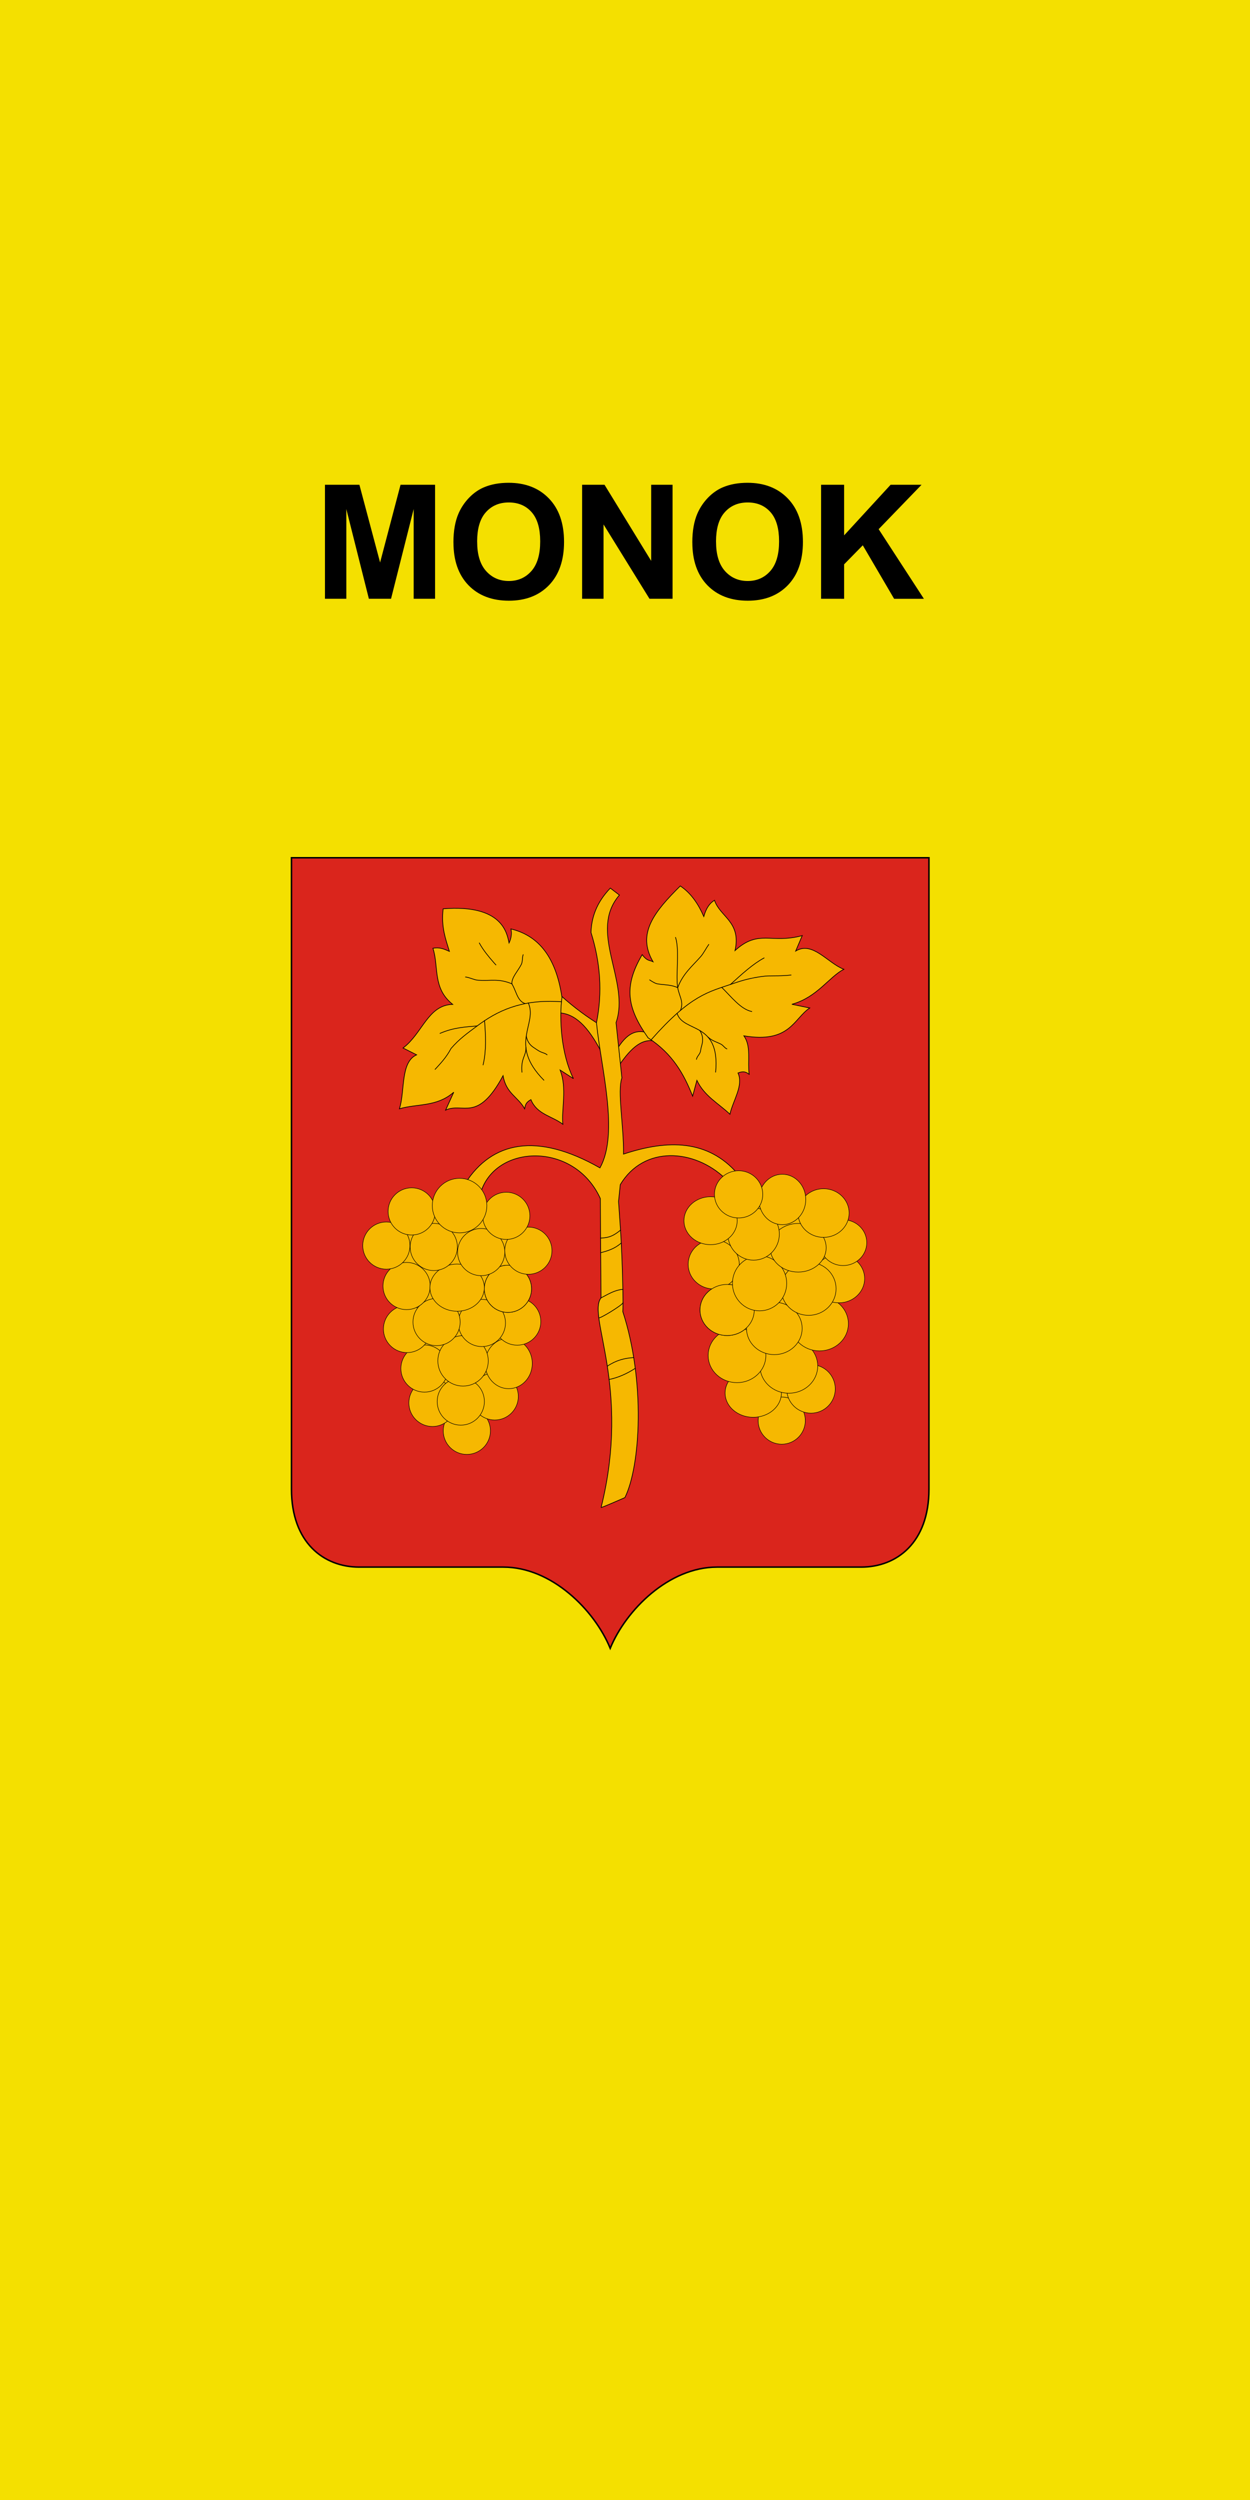 <svg width="600" height="1200" version="1.1" viewBox="0 0 600 1200" xmlns="http://www.w3.org/2000/svg">
 <g transform="translate(0,77.48)">
  <path d="m0-77.48h600v1200h-600z" fill="#f4e000" style="paint-order:fill markers stroke"/>
  <g transform="matrix(1.809,0,0,1.809,52339.228,-12269.789)">
   <path d="m-28799.117 7155.62h-38.268c-9.396 0-17.961-6.476-17.961-20.672v-167.55h169.149v167.55c0 14.197-8.565 20.672-17.961 20.672h-38.268c-12.791 0-24.159 11.368-28.345 21.549-4.187-10.182-15.555-21.549-28.346-21.549z" fill="#da251c" stroke="#000" stroke-linecap="round" stroke-width=".397"/>
   <g transform="translate(-343.958)" stroke="#000" stroke-linecap="round">
    <g fill="#f6b801">
     <path d="m-28430.459 7011.175c-3.669-2.331-7.235-5.075-10.671-8.336v5.713c5.105-0.184 8.586 4.142 11.613 9.73" stroke-width=".185"/>
     <path d="m-28425.474 7019.018c3.286-5.815 5.949-5.828 8.548-5.233l2.354 2.398c-4.034-1.272-7.309 2.394-10.422 7.108" stroke-width=".185"/>
     <path d="m-28422.92 7137.18s-6.359 2.801-6.314 2.619c7.961-31.936-3.77-50.863-0.02-55.612l-0.187-26.38c-6.876-15.168-27.936-14.473-31.759-1.473l-4.022-2.643c7.03-10.905 18.808-13.604 35.687-3.999 5.15-9.291 0.206-26.742-0.924-38.518 1.636-8.066 1.019-16.043-1.456-23.945 0.133-3.925 1.388-7.849 5.127-11.774l2.414 1.852c-8.399 9.719 2.932 22.917-0.893 33.834l1.554 14.684c-1.259 3.576 0.513 12.379 0.43 20.207 11.798-3.9 22.397-3.853 30.262 5.192l-3.274 1.29c-8.224-7.878-21.593-8.83-27.847 1.621l-0.463 4.465s0.225 3.035 0.511 7.323c0.516 7.73 0.812 20.503 0.613 21.88 6.027 18.457 4.719 40.984 0.564 49.375z" stroke-width=".185"/>
    </g>
    <g fill="none" stroke-width=".185">
     <path d="m-28429.366 7068.328c1.469-0.118 2.866-0.093 5.29-2.123"/>
     <path d="m-28429.339 7072.213c1.793-0.5 3.585-0.966 5.458-2.586"/>
     <path d="m-28429.254 7084.187c1.855-0.948 3.629-2.096 5.795-2.266"/>
     <path d="m-28429.846 7089.445c-0.11 0.542 6.291-3.34 6.427-3.974"/>
     <path d="m-28427.584 7102.316c2.336-1.593 4.672-2.164 7.008-2.282"/>
     <path d="m-28427.1 7105.835c2.27-0.457 4.581-1.433 6.933-2.959"/>
    </g>
   </g>
   <g transform="translate(-179.917)" stroke="#000" stroke-linecap="round" stroke-width=".185">
    <g fill="#f6b801">
     <path d="m-28600.614 7026.008-3.529-2.271c1.892 4.89 0.329 10.298 0.722 14.384-2.809-2.178-6.877-2.579-8.477-6.544-1.53 0.855-1.458 1.643-1.657 2.442-1.757-3.216-4.905-4.024-5.734-8.787-6.795 12.624-10.584 6.97-15.242 9.136l2.159-4.753c-4.543 3.973-9.604 2.978-14.413 4.405 1.519-4.775 0.211-12.378 4.557-14.326l-3.598-1.81c5.174-3.869 6.564-11.401 13.171-11.578-5.389-4.299-3.636-9.867-5.234-14.893 1.843-0.347 3.081 0.275 4.361 0.829-1.004-3.314-2.219-6.415-1.657-11.295 15.78-1.26 16.949 6.508 17.488 9.071 0.539-1.149 0.774-2.347 0.501-3.729 6.595 1.59 11.828 6.538 13.539 18.154-0.753 5.517-0.259 14.971 3.043 21.566z"/>
     <path d="m-28603.792 7005.613c-10.805-0.781-17.231 2.568-22.44 6.467-2.487 1.862-4.619 3.332-6.86 5.935-1.33 2.486-2.788 3.946-4.23 5.538"/>
     <path d="m-28636.014 7014.003c3.598-1.564 6.699-1.7 9.848-1.974"/>
     <path d="m-28624.194 7010.636c0.3 4.016 0.506 8.01-0.394 11.74"/>
     <path d="m-28608.452 7026.432c-9.505-9.615-1.587-14.864-4.136-20.495"/>
     <path d="m-28613.462 7006.093c-2.265-0.788-2.283-3.712-3.843-5.752-2.548-3.33-6.222-6.545-8.286-10.323"/>
     <path d="m-28629.254 6999.045c1.054 0.098 2.298 0.781 3.294 0.852 3.442 0.243 5.354-0.548 9.002 0.949-0.03-1.758 1.55-3.266 2.513-5.135 0.385-0.746 0.212-1.861 0.498-2.596"/>
     <path d="m-28607.602 7019.694c-0.486-0.434-1.079-0.501-1.712-0.79-0.647-0.295-1.336-0.811-1.907-1.186-1.008-0.662-1.683-1.665-1.904-3.054"/>
     <path d="m-28614.274 7024.317c-0.329-3.855 1.142-4.257 1.049-6.575"/>
    </g>
    <path d="m-28580.804 7015.18c-5.631-7.995-6.53-13.63-1.57-22.066 1.346 1.785 1.976 1.422 2.878 1.875-4.349-7.461 0.318-13.239 7.239-20.104 2.893 1.955 4.793 4.823 6.236 8.111 0.551-2.03 1.47-3.508 2.835-4.317 1.471 4.45 7.15 5.673 5.451 13.345 6.315-5.75 9.546-1.695 17.837-3.969l-1.744 4.099c4.5-2.732 8.518 3.227 12.777 4.841-3.948 2.042-7.056 7.438-13.781 9.289l4.732 0.981c-4.287 2.858-5.235 9.431-17.466 7.392 1.993 2.801 0.94 6.799 1.396 10.205-0.695-0.461-1.314-1.013-2.966-0.349 1.537 3.297-1.331 7.283-2.137 10.946-3.013-2.877-6.776-4.79-8.765-8.983l-1.134 4.186c-2.269-5.728-5.238-11.218-11.818-15.481z" fill="#f6b801"/>
    <g fill="none">
     <path d="m-28580.002 7015.718c10.59-12.015 15.273-12.701 21.715-14.923 2.94-1.014 4.818-1.476 7.665-1.885 2.323-0.333 4.252 0 7.758-0.389"/>
     <path d="m-28573.114 7008.689c1.664 5.242 11.507 2.011 10.233 15.606"/>
     <path d="m-28572.232 7007.927c1.145-2.672-0.737-3.998-0.854-7.347-0.144-4.138 0.506-9.15-0.435-12.045"/>
     <path d="m-28561.267 7001.793c2.595 2.558 5.078 5.845 7.98 6.41"/>
     <path d="m-28558.951 7001.021c2.978-2.698 5.957-5.455 8.935-7.035"/>
     <path d="m-28567.076 7013.25c1.042 1.637 0.808 3.011 0.385 4.416-0.131 0.437-0.142 1.017-0.316 1.429-0.283 0.671-0.854 1.099-0.96 1.805"/>
     <path d="m-28564.901 7015.003c1.165 1.047 2.54 1.375 3.425 1.861 0.703 0.387 0.949 1 1.589 1.261"/>
     <path d="m-28580.394 6999.808s1.276 0.895 1.953 1.029c1.663 0.33 3.78 0.192 5.496 1.045 1.349-3.678 3.834-5.689 6.047-8.189 0.825-0.932 1.453-2.251 2.2-3.29"/>
    </g>
   </g>
   <g transform="translate(-121.708)" fill="#f6b801">
    <path d="m-28706.966 7069.212 7.152-8.373 15.176-0.349 7.152 2.093 5.756 9.42-4.535 10.815 2.268 19.537-5.757 8.373-18.665 3.14-6.105-19.537 1.744-12.908"/>
    <g fill-rule="evenodd" stroke="#000" stroke-linecap="round">
     <g stroke-width=".132">
      <circle cx="-28687.107" cy="7119.463" r="6.262"/>
      <circle cx="-28696.229" cy="7112.053" r="6.262"/>
      <circle cx="-28679.707" cy="7110.336" r="6.262"/>
      <circle cx="-28688.711" cy="7111.693" r="6.262"/>
      <circle cx="-28698.346" cy="7102.932" r="6.262"/>
      <ellipse cx="-28676.002" cy="7101.585" rx="6.262" ry="6.694"/>
     </g>
     <circle cx="-28688.111" cy="7100.898" r="6.69" stroke-width=".132"/>
     <circle cx="-28702.975" cy="7092.446" r="6.262" stroke-width=".132"/>
     <g stroke-width=".132">
      <circle cx="-28673.74" cy="7090.475" r="6.262"/>
      <circle cx="-28683.113" cy="7090.845" r="6.262"/>
      <circle cx="-28695.139" cy="7090.598" r="6.262"/>
      <circle cx="-28703.094" cy="7081.039" r="6.262"/>
      <circle cx="-28676.207" cy="7081.779" r="6.262"/>
      <ellipse cx="-28689.684" cy="7081.47" rx="7.218" ry="6.262"/>
      <circle cx="-28676.207" cy="7081.779" r="6.262"/>
      <circle cx="-28670.779" cy="7071.665" r="6.262"/>
      <circle cx="-28683.299" cy="7072.035" r="6.262"/>
      <circle cx="-28695.881" cy="7070.678" r="6.262"/>
      <circle cx="-28708.463" cy="7070.308" r="6.262"/>
      <circle cx="-28701.74" cy="7061.242" r="6.262"/>
      <circle cx="-28676.639" cy="7062.414" r="6.262"/>
     </g>
     <circle cx="-28689.033" cy="7059.701" r="7.239" stroke-width=".132"/>
    </g>
   </g>
   <g transform="translate(-179.917)" fill="#f6b801">
    <path d="m-28566.899 7065.514c1.059-0.132 11.907-8.467 11.907-8.467l20.637 5.556 6.35 8.334-6.747 12.832-6.35 19.447 3.043 6.879-6.218 5.159-9.128-5.953-12.038-30.692"/>
    <g fill-rule="evenodd" stroke="#000" stroke-linecap="round">
     <g stroke-width=".132">
      <circle cx="-28545.346" cy="7116.752" r="6.262"/>
      <circle cx="-28537.582" cy="7108.333" r="6.447"/>
      <ellipse cx="-28552.902" cy="7109.425" rx="7.476" ry="6.447"/>
      <ellipse cx="-28543.457" cy="7102.27" rx="7.662" ry="7.215"/>
      <ellipse cx="-28557.209" cy="7099.463" rx="7.662" ry="7.215"/>
      <ellipse cx="-28535.318" cy="7091.044" rx="7.662" ry="7.215"/>
      <ellipse cx="-28559.828" cy="7087.396" rx="7.198" ry="6.779"/>
      <ellipse cx="-28530.174" cy="7079.071" rx="6.828" ry="6.43"/>
      <ellipse cx="-28547.305" cy="7092.291" rx="7.384" ry="6.953"/>
     </g>
     <ellipse cx="-28538.213" cy="7081.766" rx="7.291" ry="7.051" stroke-width=".132"/>
     <g stroke-width=".132">
      <ellipse cx="-28563.393" cy="7075.284" rx="6.783" ry="6.536"/>
      <ellipse cx="-28529.051" cy="7069.529" rx="6.27" ry="6.081"/>
      <ellipse cx="-28559.828" cy="7087.396" rx="7.198" ry="6.779"/>
     </g>
     <g stroke-width=".132">
      <ellipse cx="-28551.223" cy="7080.335" rx="7.198" ry="7.293"/>
      <ellipse cx="-28540.98" cy="7070.887" rx="7.432" ry="6.451"/>
      <ellipse cx="-28552.811" cy="7067.257" rx="6.832" ry="6.922"/>
      <ellipse cx="-28564.223" cy="7063.706" rx="7.066" ry="6.361"/>
     </g>
     <g stroke-width=".132">
      <ellipse cx="-28534.242" cy="7061.672" rx="6.784" ry="6.455"/>
      <ellipse cx="-28545.188" cy="7058.071" rx="6.223" ry="6.689"/>
      <ellipse cx="-28556.785" cy="7056.714" rx="6.41" ry="6.268"/>
     </g>
    </g>
   </g>
  </g>
  <g transform="matrix(13.333,0,0,13.333,-10921.115,-10632.124)" style="font-feature-settings:normal;font-variant-caps:normal;font-variant-ligatures:normal;font-variant-numeric:normal" aria-label="MONOK">
   <path d="m830.803 813.174v-4.104h1.24l0.745 2.799 0.736-2.799h1.243v4.104h-0.77v-3.231l-0.815 3.231h-0.798l-0.812-3.231v3.231z"/>
   <path d="m835.428 811.147q0-0.627 0.188-1.053 0.14-0.314 0.381-0.563 0.244-0.249 0.532-0.37 0.384-0.162 0.885-0.162 0.907 0 1.45 0.563 0.546 0.563 0.546 1.565 0 0.994-0.54 1.557-0.54 0.56-1.445 0.56-0.915 0-1.456-0.557-0.54-0.56-0.54-1.54zm0.854-0.028q0 0.697 0.322 1.058 0.322 0.358 0.817 0.358 0.495 0 0.812-0.356 0.319-0.358 0.319-1.072 0-0.705-0.311-1.053-0.308-0.347-0.82-0.347-0.512 0-0.826 0.353-0.314 0.35-0.314 1.058z"/>
   <path d="m840.061 813.174v-4.104h0.806l1.68 2.741v-2.741h0.77v4.104h-0.831l-1.654-2.676v2.676z"/>
   <path d="m844.028 811.147q0-0.627 0.188-1.053 0.14-0.314 0.381-0.563 0.244-0.249 0.532-0.37 0.384-0.162 0.885-0.162 0.907 0 1.45 0.563 0.546 0.563 0.546 1.565 0 0.994-0.54 1.557-0.54 0.56-1.445 0.56-0.915 0-1.456-0.557-0.54-0.56-0.54-1.54zm0.854-0.028q0 0.697 0.322 1.058 0.322 0.358 0.817 0.358 0.495 0 0.812-0.356 0.319-0.358 0.319-1.072 0-0.705-0.311-1.053-0.308-0.347-0.82-0.347-0.512 0-0.826 0.353-0.314 0.35-0.314 1.058z"/>
   <path d="m848.664 813.174v-4.104h0.829v1.822l1.674-1.822h1.114l-1.545 1.599 1.629 2.506h-1.072l-1.128-1.926-0.672 0.686v1.24z"/>
  </g>
 </g>
</svg>
